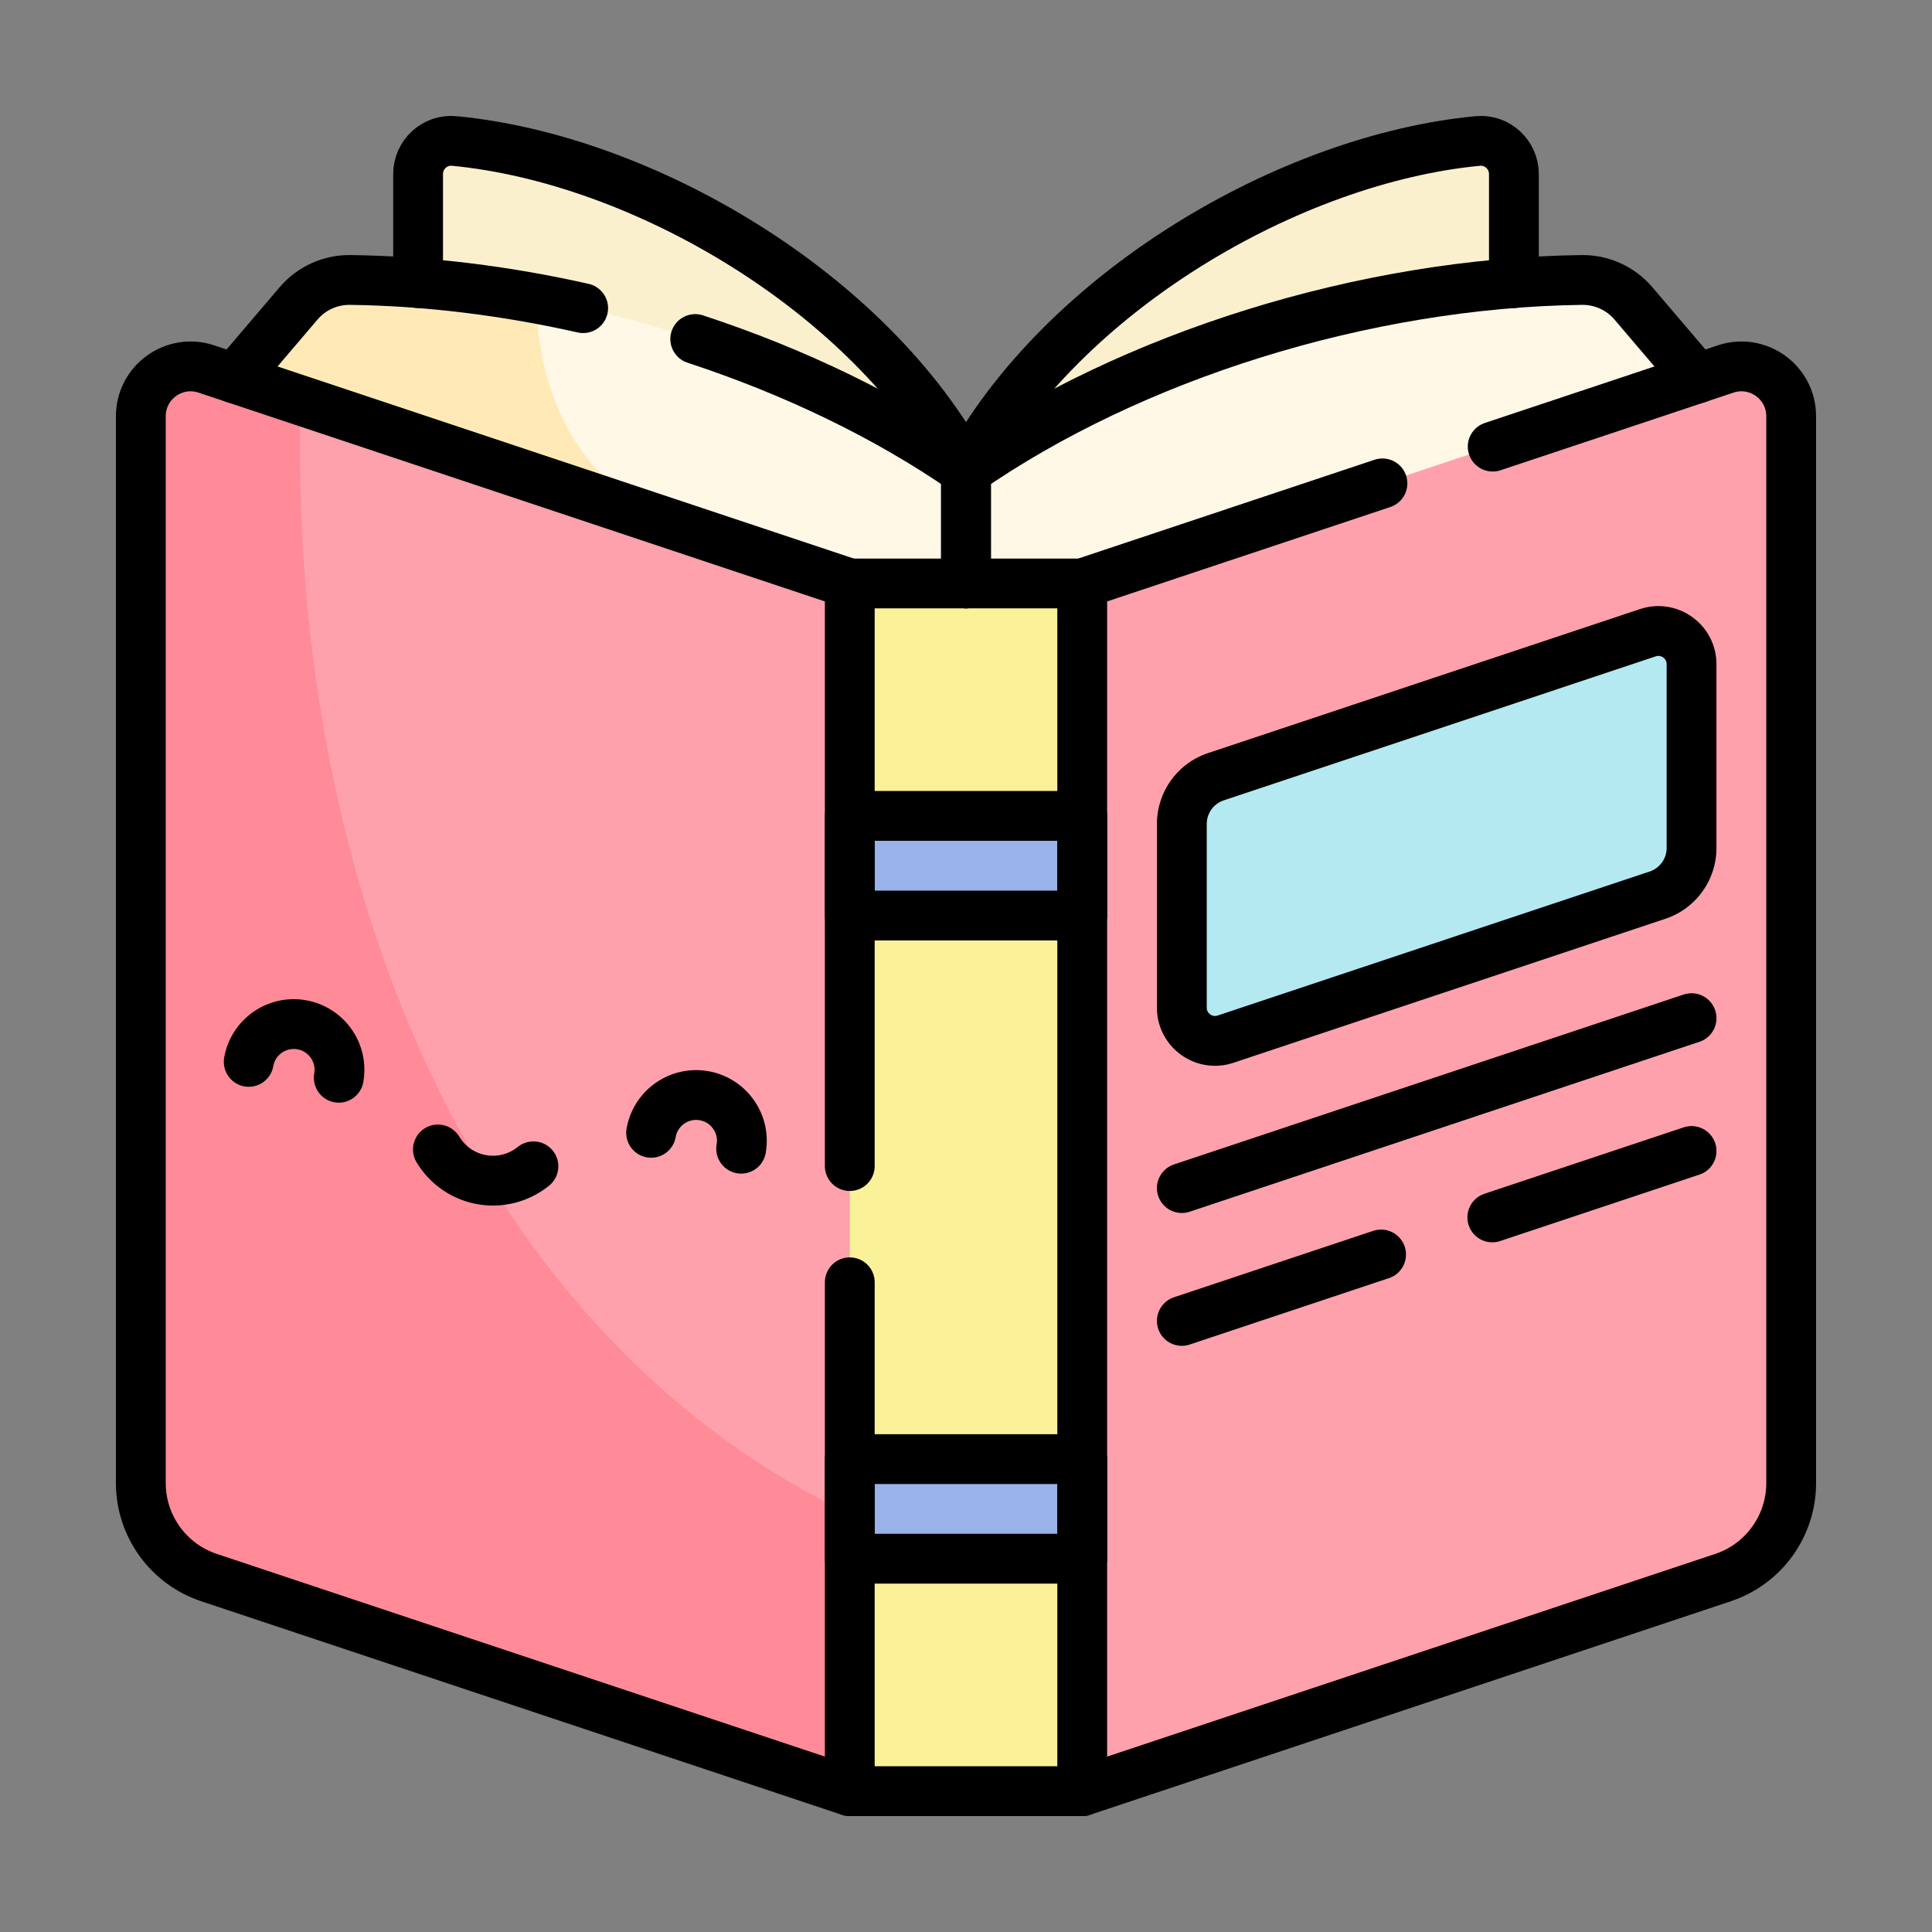 <svg xmlns="http://www.w3.org/2000/svg" version="1.1" xmlns:xlink="http://www.w3.org/1999/xlink" width="512" height="512" x="0" y="0" viewBox="0 0 512 512" style="enable-background:new 0 0 512 512" xml:space="preserve" class=""><rect x="0" y="0" width="512" height="512" fill="#808080" stroke="none"/><g transform="matrix(0.88,0,0,0.88,30.72,30.72)"><path d="M91 17.51v339.026c58.01.65 115.76 16.21 165 45.32V106.884c-28.945-53.997-97.67-93.989-154.138-99.34C96.025 6.992 91 11.647 91 17.51zM421 17.51v339.026c-58.01.65-115.76 16.21-165 45.32V106.884c28.945-53.997 97.67-93.989 154.138-99.34C415.975 6.992 421 11.647 421 17.51z" style="" fill="#faf0ce" data-original="#faf0ce" class=""></path><path d="m491 96.34-40 302.68c-67.96-4.3-137.2 11.27-195 44.64v-8.96c.32 0 7.5-332.83 7.5-332.83 49.17-31.66 115.61-51.65 177.92-52.47 5.97-.08 11.67 2.48 15.55 7.03L491 96.34zM256 434.7v8.96c-57.8-33.37-127.04-48.94-195-44.64L28.48 152.96c33.65 9.5 98.99-57.39 98.03-97.98 44.24 8.11 87.39 24.62 121.99 46.9 0 0 7.5 323.442 7.5 332.82z" style="" fill="#fff8e6" data-original="#fff8e6" class=""></path><path d="m190.04 131.5-77.01 42.33c-2.86.5-50.9-11.37-84.55-20.87L21 96.34l34.03-39.91c3.88-4.55 9.58-7.11 15.55-7.03 18.47.24 37.29 2.17 55.93 5.58.96 40.59 22.53 66.46 63.53 76.52z" style="" fill="#ffeab7" data-original="#ffeab7"></path><path d="M504.5 90.442v321.266a30 30 0 0 1-20.513 28.46L291 504.5c-15.946-129.325-18.436-251.822 0-363.7l193.756-64.588c9.713-3.238 19.744 3.991 19.744 14.23z" style="" fill="#ffa1ac" data-original="#ffa1ac" class=""></path><path d="M474.5 165.125v55.314a15 15 0 0 1-10.256 14.23l-130.081 43.363c-6.475 2.159-13.162-2.661-13.162-9.487v-55.314a15 15 0 0 1 10.256-14.23l130.081-43.363c6.475-2.159 13.162 2.661 13.162 9.487z" style="" fill="#b5e9f1" data-original="#b5e9f1"></path><path d="M221 140.8c15.819 96.184 26.816 199.787 10 290.29C91.577 385.823 23.582 238.098 55.65 85.68L221 140.8z" style="" fill="#ffa1ac" data-original="#ffa1ac" class=""></path><path d="M221 421.09c16.007 30.349 16.635 58.252 0 83.41L28.01 440.17C15.76 436.08 7.5 424.62 7.5 411.71V90.44c0-10.24 10.03-17.47 19.74-14.23l28.41 9.47C51.71 221.36 101.95 363.7 221 421.09z" style="" fill="#ff8a98" data-original="#ff8a98" class=""></path><path d="M291 504.5h-70v-70l10-15-10-15V240.8l10-15-10-15v-70h70v70l-10 15 10 15v163.7l-10 15 10 15z" style="" fill="#fbf198" data-original="#fbf198" class=""></path><path d="M221 210.8h70v30h-70zM221 404.5h70v30h-70z" style="" fill="#99b2e9" data-original="#99b2e9"></path><path d="M256 106.894v-.01c-28.94-53.99-97.67-93.98-154.14-99.34-5.84-.55-10.86 4.11-10.86 9.97v32.83" style="stroke-width:15;stroke-linecap:round;stroke-linejoin:round;stroke-miterlimit:10;" fill="none" stroke="#000000" stroke-width="15" stroke-linecap="round" stroke-linejoin="round" stroke-miterlimit="10" data-original="#000000" class=""></path><path d="M174.46 67.19c29.97 9.83 58.02 23.37 81.54 39.7v33.91M35.75 79.05l19.28-22.62c3.88-4.55 9.58-7.11 15.55-7.03 23.17.3 46.92 3.26 70.13 8.49M256 106.894v-.01c28.94-53.99 97.67-93.98 154.14-99.34 5.84-.55 10.86 4.11 10.86 9.97v32.83" style="stroke-width:15;stroke-linecap:round;stroke-linejoin:round;stroke-miterlimit:10;" fill="none" stroke="#000000" stroke-width="15" stroke-linecap="round" stroke-linejoin="round" stroke-miterlimit="10" data-original="#000000" class=""></path><path d="M256 140.8v-33.91c49.78-34.56 119.88-56.63 185.42-57.49 5.97-.08 11.67 2.48 15.55 7.03l19.28 22.62M221 351.25V504.5L28.01 440.17C15.76 436.08 7.5 424.62 7.5 411.71V90.44c0-10.24 10.03-17.47 19.74-14.23L221 140.8v175.45" style="stroke-width:15;stroke-linecap:round;stroke-linejoin:round;stroke-miterlimit:10;" fill="none" stroke="#000000" stroke-width="15" stroke-linecap="round" stroke-linejoin="round" stroke-miterlimit="10" data-original="#000000" class=""></path><path d="m414.61 99.59 70.15-23.38c9.71-3.24 19.74 3.99 19.74 14.23v321.27c0 12.91-8.26 24.37-20.51 28.46L291 504.5V140.8l90.41-30.14" style="stroke-width:15;stroke-linecap:round;stroke-linejoin:round;stroke-miterlimit:10;" fill="none" stroke="#000000" stroke-width="15" stroke-linecap="round" stroke-linejoin="round" stroke-miterlimit="10" data-original="#000000" class=""></path><path d="M474.5 165.125v55.314a15 15 0 0 1-10.256 14.23l-130.081 43.363c-6.475 2.159-13.162-2.661-13.162-9.487v-55.314a15 15 0 0 1 10.256-14.23l130.081-43.363c6.475-2.159 13.162 2.661 13.162 9.487zM291 140.8h-70M221 504.5h70M321 322.88l153.5-51.17M221 210.8h70v30h-70zM221 404.5h70v30h-70zM474.5 311.71l-60 20M381 342.88l-60 20M67.112 289.651c1.32-7.487-3.679-14.626-11.166-15.946-7.487-1.32-14.626 3.679-15.946 11.166M161.176 306.237c1.32-7.487 8.46-12.486 15.946-11.166 7.487 1.32 12.486 8.459 11.166 15.946M96.971 311.253c2.789 4.628 7.485 8.074 13.224 9.086 5.74 1.012 11.331-.62 15.535-4.015" style="stroke-width:15;stroke-linecap:round;stroke-linejoin:round;stroke-miterlimit:10;" fill="none" stroke="#000000" stroke-width="15" stroke-linecap="round" stroke-linejoin="round" stroke-miterlimit="10" data-original="#000000" class=""></path></g></svg>
